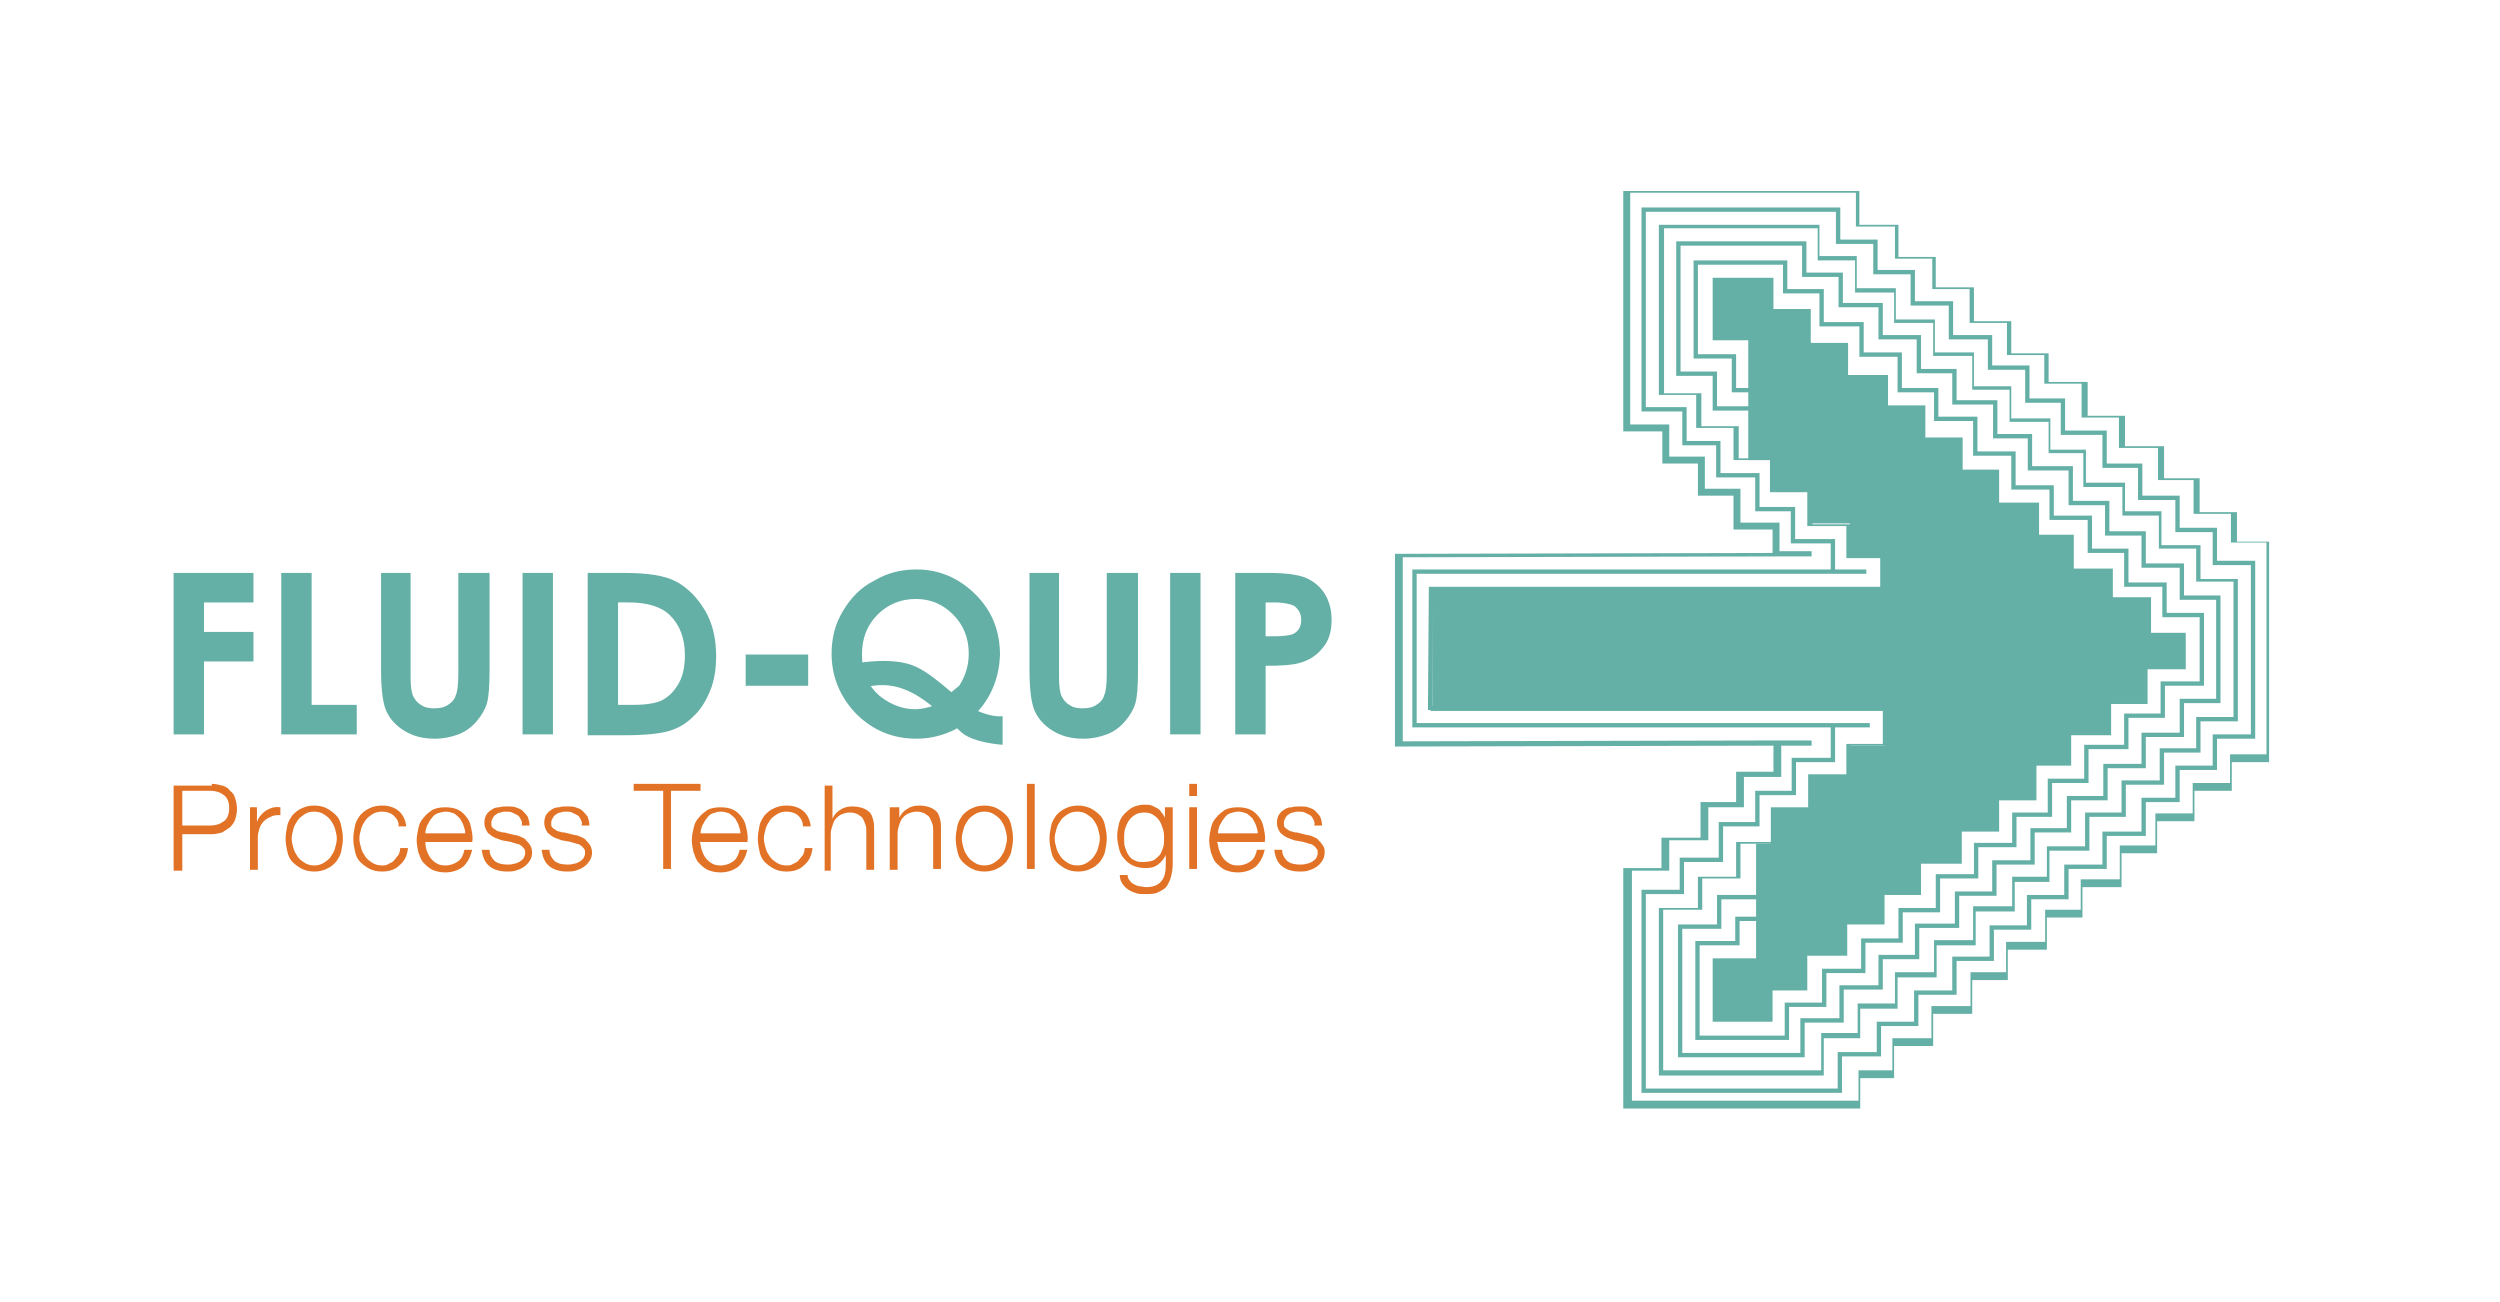 <?xml version="1.0" encoding="utf-8"?>
<!-- Generator: Adobe Illustrator 22.0.1, SVG Export Plug-In . SVG Version: 6.00 Build 0)  -->
<svg version="1.1" id="Layer_1" xmlns="http://www.w3.org/2000/svg" xmlns:xlink="http://www.w3.org/1999/xlink" x="0px" y="0px"
	 viewBox="0 0 288 150" style="enable-background:new 0 0 288 150;" xml:space="preserve">
<style type="text/css">
	.st0{fill:#E27225;}
	.st1{fill:#65B0A6;}
	.st2{fill:none;}
</style>
<g>
	<g>
		<path class="st0" d="M24.4,90.3c0.4,0,0.8,0.1,1.2,0.2c0.4,0.1,0.7,0.3,0.9,0.6c0.3,0.2,0.5,0.5,0.6,0.9c0.1,0.3,0.2,0.7,0.2,1.2
			s-0.1,0.8-0.2,1.2c-0.1,0.3-0.3,0.6-0.6,0.9c-0.3,0.2-0.6,0.4-0.9,0.6c-0.4,0.1-0.8,0.2-1.2,0.2h-3.4v4.2H20v-9.8H24.4z
			 M24.2,95.1c0.7,0,1.2-0.2,1.6-0.5c0.4-0.3,0.6-0.8,0.6-1.5c0-0.7-0.2-1.2-0.6-1.5c-0.4-0.3-0.9-0.5-1.6-0.5h-3.2v4H24.2z"/>
		<path class="st0" d="M29.6,93v1.7h0c0.2-0.6,0.6-1,1-1.3c0.5-0.3,1-0.5,1.7-0.4v0.9c-0.4,0-0.8,0-1.1,0.2
			c-0.3,0.1-0.6,0.3-0.8,0.5c-0.2,0.2-0.4,0.5-0.5,0.8c-0.1,0.3-0.2,0.7-0.2,1v3.8h-0.9V93H29.6z"/>
		<path class="st0" d="M37.6,93.1c0.4,0.2,0.8,0.5,1.1,0.8c0.3,0.3,0.5,0.7,0.6,1.2c0.1,0.5,0.2,0.9,0.2,1.5c0,0.5-0.1,1-0.2,1.5
			c-0.1,0.5-0.4,0.9-0.6,1.2c-0.3,0.3-0.6,0.6-1.1,0.8c-0.4,0.2-0.9,0.3-1.4,0.3c-0.5,0-1-0.1-1.4-0.3c-0.4-0.2-0.8-0.5-1.1-0.8
			c-0.3-0.3-0.5-0.7-0.6-1.2c-0.1-0.5-0.2-0.9-0.2-1.5c0-0.5,0.1-1,0.2-1.5c0.1-0.5,0.4-0.9,0.6-1.2c0.3-0.3,0.6-0.6,1.1-0.8
			c0.4-0.2,0.9-0.3,1.4-0.3C36.7,92.8,37.2,92.9,37.6,93.1z M35.1,93.8c-0.3,0.2-0.6,0.4-0.8,0.7c-0.2,0.3-0.4,0.6-0.5,1
			c-0.1,0.4-0.2,0.7-0.2,1.1c0,0.4,0.1,0.7,0.2,1.1c0.1,0.4,0.3,0.7,0.5,1c0.2,0.3,0.5,0.5,0.8,0.7c0.3,0.2,0.7,0.3,1.1,0.3
			c0.4,0,0.8-0.1,1.1-0.3c0.3-0.2,0.6-0.4,0.8-0.7c0.2-0.3,0.4-0.6,0.5-1c0.1-0.4,0.2-0.7,0.2-1.1c0-0.4-0.1-0.7-0.2-1.1
			c-0.1-0.4-0.3-0.7-0.5-1c-0.2-0.3-0.5-0.5-0.8-0.7c-0.3-0.2-0.7-0.3-1.1-0.3C35.7,93.5,35.4,93.6,35.1,93.8z"/>
		<path class="st0" d="M45.4,94c-0.3-0.3-0.8-0.5-1.4-0.5c-0.4,0-0.8,0.1-1.1,0.3c-0.3,0.2-0.6,0.4-0.8,0.7c-0.2,0.3-0.4,0.6-0.5,1
			c-0.1,0.4-0.2,0.7-0.2,1.1c0,0.4,0.1,0.7,0.2,1.1c0.1,0.4,0.3,0.7,0.5,1c0.2,0.3,0.5,0.5,0.8,0.7c0.3,0.2,0.7,0.3,1.1,0.3
			c0.3,0,0.5,0,0.8-0.2c0.2-0.1,0.5-0.2,0.6-0.4c0.2-0.2,0.3-0.4,0.5-0.6c0.1-0.2,0.2-0.5,0.2-0.8H47c-0.1,0.9-0.4,1.5-1,2
			c-0.5,0.5-1.2,0.7-2,0.7c-0.5,0-1-0.1-1.4-0.3c-0.4-0.2-0.8-0.5-1.1-0.8c-0.3-0.3-0.5-0.7-0.6-1.2c-0.1-0.5-0.2-0.9-0.2-1.5
			c0-0.5,0.1-1,0.2-1.5c0.1-0.5,0.4-0.9,0.6-1.2c0.3-0.3,0.6-0.6,1.1-0.8c0.4-0.2,0.9-0.3,1.4-0.3c0.8,0,1.4,0.2,1.9,0.6
			c0.5,0.4,0.8,1,0.9,1.8h-0.9C46,94.7,45.7,94.3,45.4,94z"/>
		<path class="st0" d="M49.1,97.8c0.1,0.3,0.2,0.6,0.4,0.9c0.2,0.3,0.4,0.5,0.7,0.7c0.3,0.2,0.6,0.3,1.1,0.3c0.6,0,1.1-0.2,1.5-0.5
			c0.4-0.3,0.6-0.8,0.7-1.3h0.9c-0.2,0.8-0.5,1.4-1,1.9c-0.5,0.4-1.2,0.7-2.1,0.7c-0.6,0-1-0.1-1.5-0.3c-0.4-0.2-0.7-0.5-1-0.8
			c-0.3-0.3-0.4-0.7-0.6-1.2c-0.1-0.5-0.2-0.9-0.2-1.4c0-0.5,0.1-0.9,0.2-1.4c0.1-0.5,0.3-0.9,0.6-1.2c0.3-0.4,0.6-0.6,1-0.9
			c0.4-0.2,0.9-0.3,1.5-0.3c0.6,0,1.1,0.1,1.5,0.3c0.4,0.2,0.7,0.5,1,0.9c0.3,0.4,0.4,0.8,0.5,1.3c0.1,0.5,0.2,1,0.1,1.5H49
			C49,97.1,49,97.4,49.1,97.8z M53.4,95.1c-0.1-0.3-0.3-0.6-0.4-0.8c-0.2-0.2-0.4-0.4-0.7-0.6c-0.3-0.1-0.6-0.2-0.9-0.2
			c-0.4,0-0.7,0.1-1,0.2c-0.3,0.1-0.5,0.3-0.7,0.6c-0.2,0.2-0.3,0.5-0.5,0.8c-0.1,0.3-0.2,0.6-0.2,0.9h4.6
			C53.6,95.7,53.5,95.4,53.4,95.1z"/>
		<path class="st0" d="M60,94.4c-0.1-0.2-0.2-0.4-0.4-0.5c-0.2-0.1-0.4-0.2-0.6-0.3c-0.2-0.1-0.5-0.1-0.7-0.1c-0.2,0-0.4,0-0.6,0.1
			c-0.2,0-0.4,0.1-0.5,0.2c-0.2,0.1-0.3,0.2-0.4,0.4c-0.1,0.2-0.2,0.3-0.2,0.6c0,0.2,0,0.4,0.1,0.5c0.1,0.1,0.2,0.2,0.4,0.3
			c0.1,0.1,0.3,0.2,0.5,0.2c0.2,0.1,0.3,0.1,0.5,0.1l1.2,0.3c0.2,0,0.5,0.1,0.7,0.2c0.2,0.1,0.5,0.2,0.6,0.4
			c0.2,0.2,0.3,0.3,0.5,0.6c0.1,0.2,0.2,0.5,0.2,0.8c0,0.4-0.1,0.7-0.3,1c-0.2,0.3-0.4,0.5-0.7,0.7c-0.3,0.2-0.6,0.3-0.9,0.4
			c-0.3,0.1-0.7,0.1-1,0.1c-0.8,0-1.5-0.2-2-0.6c-0.5-0.4-0.8-1-0.9-1.9h0.9c0,0.6,0.3,1,0.6,1.3c0.4,0.3,0.9,0.4,1.5,0.4
			c0.2,0,0.4,0,0.7-0.1c0.2,0,0.4-0.1,0.6-0.2c0.2-0.1,0.4-0.3,0.5-0.4c0.1-0.2,0.2-0.4,0.2-0.6c0-0.2,0-0.4-0.1-0.5
			c-0.1-0.1-0.2-0.3-0.4-0.4c-0.1-0.1-0.3-0.2-0.5-0.2c-0.2-0.1-0.4-0.1-0.6-0.2l-1.1-0.2c-0.3-0.1-0.5-0.2-0.8-0.3
			c-0.2-0.1-0.4-0.2-0.6-0.4c-0.2-0.1-0.3-0.3-0.4-0.5c-0.1-0.2-0.2-0.5-0.2-0.8c0-0.4,0.1-0.7,0.2-0.9c0.2-0.3,0.4-0.5,0.6-0.6
			c0.3-0.2,0.5-0.3,0.9-0.3c0.3-0.1,0.6-0.1,0.9-0.1c0.4,0,0.7,0,1,0.1c0.3,0.1,0.6,0.2,0.8,0.4c0.2,0.2,0.4,0.4,0.6,0.7
			c0.1,0.3,0.2,0.6,0.2,1h-0.9C60.2,94.8,60.1,94.6,60,94.4z"/>
		<path class="st0" d="M66.9,94.4c-0.1-0.2-0.2-0.4-0.4-0.5c-0.2-0.1-0.4-0.2-0.6-0.3c-0.2-0.1-0.5-0.1-0.7-0.1
			c-0.2,0-0.4,0-0.6,0.1c-0.2,0-0.4,0.1-0.5,0.2c-0.2,0.1-0.3,0.2-0.4,0.4c-0.1,0.2-0.2,0.3-0.2,0.6c0,0.2,0,0.4,0.1,0.5
			c0.1,0.1,0.2,0.2,0.4,0.3c0.1,0.1,0.3,0.2,0.5,0.2c0.2,0.1,0.3,0.1,0.5,0.1l1.2,0.3c0.2,0,0.5,0.1,0.7,0.2
			c0.2,0.1,0.5,0.2,0.6,0.4c0.2,0.2,0.3,0.3,0.5,0.6c0.1,0.2,0.2,0.5,0.2,0.8c0,0.4-0.1,0.7-0.3,1c-0.2,0.3-0.4,0.5-0.7,0.7
			c-0.3,0.2-0.6,0.3-0.9,0.4c-0.3,0.1-0.7,0.1-1,0.1c-0.8,0-1.5-0.2-2-0.6c-0.5-0.4-0.8-1-0.9-1.9h0.9c0,0.6,0.3,1,0.6,1.3
			c0.4,0.3,0.9,0.4,1.5,0.4c0.2,0,0.4,0,0.7-0.1c0.2,0,0.4-0.1,0.6-0.2c0.2-0.1,0.4-0.3,0.5-0.4c0.1-0.2,0.2-0.4,0.2-0.6
			c0-0.2,0-0.4-0.1-0.5s-0.2-0.3-0.4-0.4c-0.1-0.1-0.3-0.2-0.5-0.2c-0.2-0.1-0.4-0.1-0.6-0.2l-1.1-0.2c-0.3-0.1-0.5-0.2-0.8-0.3
			c-0.2-0.1-0.4-0.2-0.6-0.4c-0.2-0.1-0.3-0.3-0.4-0.5c-0.1-0.2-0.2-0.5-0.2-0.8c0-0.4,0.1-0.7,0.2-0.9c0.2-0.3,0.4-0.5,0.6-0.6
			c0.3-0.2,0.5-0.3,0.9-0.3c0.3-0.1,0.6-0.1,0.9-0.1c0.4,0,0.7,0,1,0.1c0.3,0.1,0.6,0.2,0.8,0.4c0.2,0.2,0.4,0.4,0.6,0.7
			c0.1,0.3,0.2,0.6,0.2,1h-0.9C67.1,94.8,67,94.6,66.9,94.4z"/>
		<path class="st0" d="M80.7,90.3v0.8h-3.4v9h-0.9v-9h-3.4v-0.8H80.7z"/>
		<path class="st0" d="M80.8,97.8c0.1,0.3,0.2,0.6,0.4,0.9c0.2,0.3,0.4,0.5,0.7,0.7c0.3,0.2,0.6,0.3,1.1,0.3c0.6,0,1.1-0.2,1.5-0.5
			c0.4-0.3,0.6-0.8,0.7-1.3h0.9c-0.2,0.8-0.5,1.4-1,1.9c-0.5,0.4-1.2,0.7-2.1,0.7c-0.6,0-1-0.1-1.5-0.3c-0.4-0.2-0.7-0.5-1-0.8
			c-0.3-0.3-0.4-0.7-0.6-1.2c-0.1-0.5-0.2-0.9-0.2-1.4c0-0.5,0.1-0.9,0.2-1.4c0.1-0.5,0.3-0.9,0.6-1.2c0.3-0.4,0.6-0.6,1-0.9
			c0.4-0.2,0.9-0.3,1.5-0.3c0.6,0,1.1,0.1,1.5,0.3c0.4,0.2,0.7,0.5,1,0.9c0.3,0.4,0.4,0.8,0.5,1.3c0.1,0.5,0.2,1,0.1,1.5h-5.5
			C80.7,97.1,80.7,97.4,80.8,97.8z M85.1,95.1c-0.1-0.3-0.3-0.6-0.4-0.8c-0.2-0.2-0.4-0.4-0.7-0.6c-0.3-0.1-0.6-0.2-0.9-0.2
			c-0.4,0-0.7,0.1-1,0.2c-0.3,0.1-0.5,0.3-0.7,0.6c-0.2,0.2-0.3,0.5-0.5,0.8c-0.1,0.3-0.2,0.6-0.2,0.9h4.6
			C85.3,95.7,85.2,95.4,85.1,95.1z"/>
		<path class="st0" d="M92,94c-0.3-0.3-0.8-0.5-1.4-0.5c-0.4,0-0.8,0.1-1.1,0.3c-0.3,0.2-0.6,0.4-0.8,0.7c-0.2,0.3-0.4,0.6-0.5,1
			c-0.1,0.4-0.2,0.7-0.2,1.1c0,0.4,0.1,0.7,0.2,1.1c0.1,0.4,0.3,0.7,0.5,1c0.2,0.3,0.5,0.5,0.8,0.7c0.3,0.2,0.7,0.3,1.1,0.3
			c0.3,0,0.5,0,0.8-0.2c0.2-0.1,0.5-0.2,0.6-0.4c0.2-0.2,0.3-0.4,0.5-0.6c0.1-0.2,0.2-0.5,0.2-0.8h0.9c-0.1,0.9-0.4,1.5-1,2
			c-0.5,0.5-1.2,0.7-2,0.7c-0.5,0-1-0.1-1.4-0.3c-0.4-0.2-0.8-0.5-1.1-0.8c-0.3-0.3-0.5-0.7-0.6-1.2c-0.1-0.5-0.2-0.9-0.2-1.5
			c0-0.5,0.1-1,0.2-1.5c0.1-0.5,0.4-0.9,0.6-1.2c0.3-0.3,0.6-0.6,1.1-0.8c0.4-0.2,0.9-0.3,1.4-0.3c0.8,0,1.4,0.2,1.9,0.6
			c0.5,0.4,0.8,1,0.9,1.8h-0.9C92.5,94.7,92.3,94.3,92,94z"/>
		<path class="st0" d="M95.9,90.3v4h0c0.2-0.4,0.5-0.8,0.9-1c0.4-0.3,0.9-0.4,1.4-0.4c0.5,0,0.9,0.1,1.2,0.2
			c0.3,0.1,0.6,0.3,0.8,0.5c0.2,0.2,0.3,0.5,0.4,0.9c0.1,0.3,0.1,0.7,0.1,1.1v4.6h-0.9v-4.4c0-0.3,0-0.6-0.1-0.8
			c-0.1-0.3-0.2-0.5-0.3-0.7c-0.1-0.2-0.3-0.3-0.6-0.5c-0.2-0.1-0.5-0.2-0.9-0.2c-0.3,0-0.7,0.1-0.9,0.2c-0.3,0.1-0.5,0.3-0.7,0.5
			c-0.2,0.2-0.3,0.5-0.4,0.8c-0.1,0.3-0.2,0.6-0.2,1v4.2H95v-9.8H95.9z"/>
		<path class="st0" d="M103.6,93v1.2h0c0.2-0.4,0.5-0.8,0.9-1c0.4-0.3,0.9-0.4,1.4-0.4c0.5,0,0.9,0.1,1.2,0.2
			c0.3,0.1,0.6,0.3,0.8,0.5c0.2,0.2,0.3,0.5,0.4,0.9c0.1,0.3,0.1,0.7,0.1,1.1v4.6h-0.9v-4.4c0-0.3,0-0.6-0.1-0.8
			c-0.1-0.3-0.2-0.5-0.3-0.7c-0.1-0.2-0.3-0.3-0.6-0.5c-0.2-0.1-0.5-0.2-0.9-0.2c-0.3,0-0.7,0.1-0.9,0.2c-0.3,0.1-0.5,0.3-0.7,0.5
			c-0.2,0.2-0.3,0.5-0.4,0.8c-0.1,0.3-0.2,0.6-0.2,1v4.2h-0.9V93H103.6z"/>
		<path class="st0" d="M114.8,93.1c0.4,0.2,0.8,0.5,1.1,0.8c0.3,0.3,0.5,0.7,0.6,1.2c0.1,0.5,0.2,0.9,0.2,1.5c0,0.5-0.1,1-0.2,1.5
			c-0.1,0.5-0.4,0.9-0.6,1.2c-0.3,0.3-0.6,0.6-1.1,0.8c-0.4,0.2-0.9,0.3-1.4,0.3c-0.5,0-1-0.1-1.4-0.3c-0.4-0.2-0.8-0.5-1.1-0.8
			c-0.3-0.3-0.5-0.7-0.6-1.2c-0.1-0.5-0.2-0.9-0.2-1.5c0-0.5,0.1-1,0.2-1.5c0.1-0.5,0.4-0.9,0.6-1.2c0.3-0.3,0.6-0.6,1.1-0.8
			c0.4-0.2,0.9-0.3,1.4-0.3C113.9,92.8,114.4,92.9,114.8,93.1z M112.3,93.8c-0.3,0.2-0.6,0.4-0.8,0.7c-0.2,0.3-0.4,0.6-0.5,1
			c-0.1,0.4-0.2,0.7-0.2,1.1c0,0.4,0.1,0.7,0.2,1.1c0.1,0.4,0.3,0.7,0.5,1c0.2,0.3,0.5,0.5,0.8,0.7c0.3,0.2,0.7,0.3,1.1,0.3
			c0.4,0,0.8-0.1,1.1-0.3c0.3-0.2,0.6-0.4,0.8-0.7c0.2-0.3,0.4-0.6,0.5-1c0.1-0.4,0.2-0.7,0.2-1.1c0-0.4-0.1-0.7-0.2-1.1
			c-0.1-0.4-0.3-0.7-0.5-1c-0.2-0.3-0.5-0.5-0.8-0.7c-0.3-0.2-0.7-0.3-1.1-0.3C113,93.5,112.6,93.6,112.3,93.8z"/>
		<path class="st0" d="M119.2,90.3v9.8h-0.9v-9.8H119.2z"/>
		<path class="st0" d="M125.6,93.1c0.4,0.2,0.8,0.5,1.1,0.8c0.3,0.3,0.5,0.7,0.6,1.2c0.1,0.5,0.2,0.9,0.2,1.5c0,0.5-0.1,1-0.2,1.5
			c-0.1,0.5-0.4,0.9-0.6,1.2c-0.3,0.3-0.6,0.6-1.1,0.8c-0.4,0.2-0.9,0.3-1.4,0.3c-0.5,0-1-0.1-1.4-0.3c-0.4-0.2-0.8-0.5-1.1-0.8
			c-0.3-0.3-0.5-0.7-0.6-1.2c-0.1-0.5-0.2-0.9-0.2-1.5c0-0.5,0.1-1,0.2-1.5c0.1-0.5,0.4-0.9,0.6-1.2c0.3-0.3,0.6-0.6,1.1-0.8
			c0.4-0.2,0.9-0.3,1.4-0.3C124.7,92.8,125.1,92.9,125.6,93.1z M123,93.8c-0.3,0.2-0.6,0.4-0.8,0.7c-0.2,0.3-0.4,0.6-0.5,1
			c-0.1,0.4-0.2,0.7-0.2,1.1c0,0.4,0.1,0.7,0.2,1.1c0.1,0.4,0.3,0.7,0.5,1c0.2,0.3,0.5,0.5,0.8,0.7c0.3,0.2,0.7,0.3,1.1,0.3
			c0.4,0,0.8-0.1,1.1-0.3c0.3-0.2,0.6-0.4,0.8-0.7c0.2-0.3,0.4-0.6,0.5-1c0.1-0.4,0.2-0.7,0.2-1.1c0-0.4-0.1-0.7-0.2-1.1
			c-0.1-0.4-0.3-0.7-0.5-1c-0.2-0.3-0.5-0.5-0.8-0.7c-0.3-0.2-0.7-0.3-1.1-0.3C123.7,93.5,123.3,93.6,123,93.8z"/>
		<path class="st0" d="M134.9,101c-0.1,0.4-0.3,0.8-0.5,1.1c-0.2,0.3-0.6,0.5-1,0.7c-0.4,0.2-0.9,0.2-1.5,0.2c-0.4,0-0.7,0-1-0.1
			c-0.3-0.1-0.6-0.2-0.9-0.4c-0.3-0.2-0.5-0.4-0.7-0.7c-0.2-0.3-0.3-0.6-0.3-1h0.9c0,0.3,0.1,0.5,0.3,0.7c0.1,0.2,0.3,0.3,0.5,0.4
			c0.2,0.1,0.4,0.2,0.6,0.2c0.2,0,0.5,0.1,0.7,0.1c0.8,0,1.4-0.2,1.8-0.7c0.4-0.5,0.5-1.1,0.5-2v-1h0c-0.2,0.4-0.5,0.8-0.9,1.1
			c-0.4,0.3-0.8,0.4-1.4,0.4c-0.6,0-1.1-0.1-1.5-0.3c-0.4-0.2-0.7-0.4-1-0.8c-0.3-0.3-0.5-0.7-0.6-1.2c-0.1-0.4-0.2-0.9-0.2-1.4
			c0-0.5,0.1-0.9,0.2-1.4c0.1-0.4,0.3-0.8,0.6-1.1c0.3-0.3,0.6-0.6,1-0.8c0.4-0.2,0.9-0.3,1.4-0.3c0.3,0,0.5,0,0.8,0.1
			c0.2,0.1,0.4,0.2,0.6,0.3c0.2,0.1,0.4,0.3,0.5,0.5c0.2,0.2,0.3,0.4,0.4,0.6h0V93h0.9v6.5C135.1,100.1,135,100.6,134.9,101z
			 M132.9,99.1c0.3-0.2,0.5-0.4,0.7-0.6c0.2-0.3,0.3-0.6,0.4-0.9c0.1-0.3,0.1-0.7,0.1-1c0-0.3,0-0.7-0.1-1c-0.1-0.3-0.2-0.7-0.4-1
			c-0.2-0.3-0.4-0.5-0.7-0.7c-0.3-0.2-0.6-0.3-1.1-0.3c-0.4,0-0.8,0.1-1.1,0.3c-0.3,0.2-0.5,0.4-0.7,0.7c-0.2,0.3-0.3,0.6-0.4,0.9
			c-0.1,0.4-0.1,0.7-0.1,1.1c0,0.4,0,0.7,0.1,1c0.1,0.3,0.2,0.6,0.4,0.9c0.2,0.3,0.4,0.5,0.7,0.6c0.3,0.2,0.6,0.2,1,0.2
			C132.3,99.3,132.6,99.2,132.9,99.1z"/>
		<path class="st0" d="M137.9,90.3v1.4H137v-1.4H137.9z M137.9,93v7.1H137V93H137.9z"/>
		<path class="st0" d="M140.4,97.8c0.1,0.3,0.2,0.6,0.4,0.9c0.2,0.3,0.4,0.5,0.7,0.7c0.3,0.2,0.6,0.3,1.1,0.3c0.6,0,1.1-0.2,1.5-0.5
			c0.4-0.3,0.6-0.8,0.7-1.3h0.9c-0.2,0.8-0.5,1.4-1,1.9c-0.5,0.4-1.2,0.7-2.1,0.7c-0.6,0-1-0.1-1.5-0.3c-0.4-0.2-0.7-0.5-1-0.8
			c-0.3-0.3-0.4-0.7-0.6-1.2c-0.1-0.5-0.2-0.9-0.2-1.4c0-0.5,0.1-0.9,0.2-1.4c0.1-0.5,0.3-0.9,0.6-1.2c0.3-0.4,0.6-0.6,1-0.9
			c0.4-0.2,0.9-0.3,1.5-0.3c0.6,0,1.1,0.1,1.5,0.3c0.4,0.2,0.7,0.5,1,0.9c0.3,0.4,0.4,0.8,0.5,1.3c0.1,0.5,0.2,1,0.1,1.5h-5.5
			C140.3,97.1,140.3,97.4,140.4,97.8z M144.7,95.1c-0.1-0.3-0.3-0.6-0.4-0.8c-0.2-0.2-0.4-0.4-0.7-0.6c-0.3-0.1-0.6-0.2-0.9-0.2
			c-0.4,0-0.7,0.1-1,0.2c-0.3,0.1-0.5,0.3-0.7,0.6c-0.2,0.2-0.3,0.5-0.5,0.8c-0.1,0.3-0.2,0.6-0.2,0.9h4.6
			C144.9,95.7,144.8,95.4,144.7,95.1z"/>
		<path class="st0" d="M151.3,94.4c-0.1-0.2-0.2-0.4-0.4-0.5c-0.2-0.1-0.4-0.2-0.6-0.3c-0.2-0.1-0.5-0.1-0.7-0.1
			c-0.2,0-0.4,0-0.6,0.1c-0.2,0-0.4,0.1-0.5,0.2c-0.2,0.1-0.3,0.2-0.4,0.4c-0.1,0.2-0.2,0.3-0.2,0.6c0,0.2,0,0.4,0.1,0.5
			c0.1,0.1,0.2,0.2,0.4,0.3c0.1,0.1,0.3,0.2,0.5,0.2c0.2,0.1,0.3,0.1,0.5,0.1l1.2,0.3c0.2,0,0.5,0.1,0.7,0.2
			c0.2,0.1,0.5,0.2,0.6,0.4c0.2,0.2,0.3,0.3,0.5,0.6s0.2,0.5,0.2,0.8c0,0.4-0.1,0.7-0.3,1c-0.2,0.3-0.4,0.5-0.7,0.7
			c-0.3,0.2-0.6,0.3-0.9,0.4c-0.3,0.1-0.7,0.1-1,0.1c-0.8,0-1.5-0.2-2-0.6c-0.5-0.4-0.8-1-0.9-1.9h0.9c0,0.6,0.3,1,0.6,1.3
			c0.4,0.3,0.9,0.4,1.5,0.4c0.2,0,0.4,0,0.7-0.1c0.2,0,0.4-0.1,0.6-0.2c0.2-0.1,0.4-0.3,0.5-0.4c0.1-0.2,0.2-0.4,0.2-0.6
			c0-0.2,0-0.4-0.1-0.5c-0.1-0.1-0.2-0.3-0.4-0.4c-0.1-0.1-0.3-0.2-0.5-0.2c-0.2-0.1-0.4-0.1-0.6-0.2l-1.1-0.2
			c-0.3-0.1-0.5-0.2-0.8-0.3c-0.2-0.1-0.4-0.2-0.6-0.4c-0.2-0.1-0.3-0.3-0.4-0.5c-0.1-0.2-0.2-0.5-0.2-0.8c0-0.4,0.1-0.7,0.2-0.9
			c0.2-0.3,0.4-0.5,0.6-0.6c0.3-0.2,0.5-0.3,0.9-0.3c0.3-0.1,0.6-0.1,0.9-0.1c0.4,0,0.7,0,1,0.1c0.3,0.1,0.6,0.2,0.8,0.4
			c0.2,0.2,0.4,0.4,0.6,0.7c0.1,0.3,0.2,0.6,0.2,1h-0.9C151.5,94.8,151.4,94.6,151.3,94.4z"/>
	</g>
	<g>
		<g>
			<g>
				<path class="st1" d="M20,66h9.2v3.4h-5.7v3.4h5.7v3.4h-5.7v8.4H20V66z"/>
			</g>
			<g>
				<path class="st1" d="M32.4,66h3.5v15.2h5.2v3.4h-8.7V66z"/>
			</g>
			<g>
				<path class="st1" d="M43.7,66h3.6v12c0,1,0.1,1.8,0.3,2.2c0.2,0.4,0.5,0.8,0.9,1c0.4,0.3,0.9,0.4,1.5,0.4c0.6,0,1.2-0.1,1.6-0.4
					c0.5-0.3,0.8-0.7,0.9-1.1c0.2-0.4,0.3-1.3,0.3-2.5V66h3.6v11.1c0,1.9-0.1,3.2-0.3,3.9c-0.2,0.7-0.6,1.4-1.2,2.1
					c-0.6,0.7-1.3,1.2-2.1,1.5c-0.8,0.3-1.7,0.5-2.7,0.5c-1.4,0-2.5-0.3-3.5-0.9c-1-0.6-1.7-1.4-2.1-2.3c-0.4-0.9-0.6-2.5-0.6-4.7
					V66z"/>
			</g>
			<g>
				<path class="st1" d="M60.2,66h3.5v18.6h-3.5V66z"/>
			</g>
			<g>
				<path class="st1" d="M67.7,66h4.2c2.7,0,4.7,0.3,6,1c1.3,0.7,2.4,1.8,3.3,3.3c0.9,1.5,1.3,3.3,1.3,5.3c0,1.4-0.2,2.8-0.7,4
					c-0.5,1.2-1.1,2.2-2,3c-0.8,0.8-1.7,1.3-2.7,1.6c-1,0.3-2.7,0.5-5.1,0.5h-4.3V66z M71.2,69.4v11.8h1.7c1.6,0,2.8-0.2,3.5-0.6
					c0.7-0.4,1.3-1,1.8-1.9c0.5-0.9,0.7-2,0.7-3.2c0-2-0.6-3.5-1.7-4.6c-1-1-2.6-1.5-4.8-1.5H71.2z"/>
			</g>
			<g>
				<path class="st1" d="M85.9,75.4h7.2V79h-7.2V75.4z"/>
			</g>
			<g>
				<path class="st1" d="M112.7,81.9l-2.6,2.1c-1.4,0.7-2.9,1.1-4.5,1.1c-2.8,0-5.1-1-7-2.9c-1.8-1.9-2.8-4.2-2.8-6.9
					c0-1.8,0.4-3.4,1.3-4.9c0.9-1.5,2-2.7,3.6-3.5c1.5-0.9,3.1-1.3,4.9-1.3c2.6,0,4.9,1,6.8,2.9c1.9,1.9,2.8,4.2,2.8,7
					C115.1,77.9,114.3,80.1,112.7,81.9z M110.5,79c0.7-1.1,1.1-2.3,1.1-3.7c0-1.8-0.6-3.3-1.8-4.5c-1.2-1.2-2.6-1.8-4.3-1.8
					c-1.7,0-3.2,0.6-4.4,1.8c-1.2,1.2-1.8,2.7-1.8,4.6c0,2.1,0.7,3.7,2.2,4.9c1.2,0.9,2.5,1.4,3.9,1.4c0.8,0,1.6-0.2,2.4-0.5
					L110.5,79z"/>
			</g>
			<g>
				<path class="st1" d="M118.4,66h3.6v12c0,1,0.1,1.8,0.3,2.2c0.2,0.4,0.5,0.8,0.9,1c0.4,0.3,0.9,0.4,1.5,0.4
					c0.6,0,1.2-0.1,1.6-0.4c0.5-0.3,0.8-0.7,0.9-1.1c0.2-0.4,0.3-1.3,0.3-2.5V66h3.6v11.1c0,1.9-0.1,3.2-0.3,3.9
					c-0.2,0.7-0.6,1.4-1.2,2.1c-0.6,0.7-1.3,1.2-2.1,1.5c-0.8,0.3-1.7,0.5-2.7,0.5c-1.4,0-2.5-0.3-3.5-0.9c-1-0.6-1.7-1.4-2.1-2.3
					c-0.4-0.9-0.6-2.5-0.6-4.7V66z"/>
			</g>
			<g>
				<path class="st1" d="M134.8,66h3.5v18.6h-3.5V66z"/>
			</g>
			<g>
				<path class="st1" d="M142.3,66h3.8c2,0,3.5,0.2,4.4,0.6c0.9,0.4,1.6,1,2.1,1.8c0.5,0.8,0.8,1.8,0.8,3c0,1.3-0.3,2.4-1,3.2
					c-0.7,0.9-1.6,1.5-2.8,1.8c-0.7,0.2-1.9,0.3-3.8,0.3v7.9h-3.5V66z M145.8,73.3h1.1c0.9,0,1.5-0.1,1.9-0.2
					c0.3-0.1,0.6-0.3,0.8-0.6c0.2-0.3,0.3-0.6,0.3-1.1c0-0.7-0.3-1.2-0.8-1.6c-0.4-0.2-1.2-0.4-2.3-0.4h-1V73.3z"/>
			</g>
		</g>
		<g>
			<path class="st1" d="M98.8,76.4c0,0,4.1-0.8,6.7,0.4c2.6,1.2,5.2,4.3,7.1,5.1c1.9,0.8,2.9,0.6,2.9,0.6v3.3c0,0-3.3-0.2-4.7-1.4
				c-3.2-2.8-6.1-6.3-10.8-5.3L98.8,76.4z"/>
		</g>
	</g>
	<g>
		<polygon class="st1" points="203.1,103.1 198,103.1 197.8,103.1 197.8,103.4 197.8,106.8 198,106.5 193.5,106.5 193.3,106.5 
			193.3,106.8 193.3,121.5 193.3,121.8 193.5,121.8 207.7,121.8 207.9,121.8 207.9,121.5 207.9,117.5 207.7,117.8 212.2,117.8 
			212.4,117.8 212.4,117.5 212.4,113.8 212.2,114 216.7,114 216.9,114 216.9,113.8 216.9,110.3 216.7,110.5 220.9,110.5 
			221.1,110.5 221.1,110.3 221.1,106.7 220.9,106.9 225.5,106.9 225.7,106.9 225.7,106.7 225.7,103 225.5,103.2 229.7,103.2 
			230,103.2 230,103 230,99.3 229.7,99.6 234.2,99.6 234.4,99.6 234.4,99.3 234.4,95.6 234.2,95.9 238.3,95.9 238.6,95.9 
			238.6,95.6 238.6,92 238.3,92.2 242.6,92.2 242.8,92.2 242.8,92 242.8,88.3 242.6,88.5 247,88.5 247.2,88.5 247.2,88.3 
			247.2,84.6 247,84.9 251.3,84.9 251.6,84.9 251.6,84.6 251.6,80.8 251.3,81 255.6,81 255.8,81 255.8,80.8 255.8,68.8 255.8,68.6 
			255.6,68.6 251.4,68.6 251.6,68.8 251.6,65.1 251.6,64.9 251.4,64.9 247,64.9 247.2,65.1 247.2,61.5 247.2,61.2 247,61.2 
			242.8,61.2 243,61.5 243,58 243,57.7 242.8,57.7 238.5,57.7 238.8,58 238.8,53.9 238.8,53.7 238.5,53.7 233.8,53.7 234.1,53.9 
			234.1,50.2 234.1,50 233.8,50 229.9,50 230.1,50.2 230.1,46.4 230.1,46.1 229.9,46.1 225.2,46.1 225.4,46.4 225.4,42.7 
			225.4,42.5 225.2,42.5 221.1,42.5 221.3,42.7 221.3,38.9 221.3,38.6 221.1,38.6 216.7,38.6 216.9,38.9 216.9,35.2 216.9,34.9 
			216.7,34.9 212.1,34.9 212.3,35.2 212.3,31.7 212.3,31.4 212.1,31.4 207.8,31.4 208.1,31.7 208.1,28 208.1,27.8 207.8,27.8 
			193.3,27.8 193.1,27.8 193.1,28 193.1,43.1 193.1,43.3 193.3,43.3 197.6,43.3 197.3,43.1 197.3,47.1 197.3,47.3 197.6,47.3 
			202.1,47.3 202.1,46.8 197.6,46.8 197.8,47.1 197.8,43.1 197.8,42.8 197.6,42.8 193.3,42.8 193.6,43.1 193.6,28 193.3,28.3 
			207.8,28.3 207.6,28 207.6,31.7 207.6,31.9 207.8,31.9 212.1,31.9 211.8,31.7 211.8,35.2 211.8,35.4 212.1,35.4 216.7,35.4 
			216.4,35.2 216.4,38.9 216.4,39.1 216.7,39.1 221.1,39.1 220.8,38.9 220.8,42.7 220.8,43 221.1,43 225.2,43 224.9,42.7 
			224.9,46.4 224.9,46.6 225.2,46.6 229.9,46.6 229.6,46.4 229.6,50.2 229.6,50.5 229.9,50.5 233.8,50.5 233.6,50.2 233.6,53.9 
			233.6,54.2 233.8,54.2 238.5,54.2 238.3,53.9 238.3,58 238.3,58.2 238.5,58.2 242.8,58.2 242.5,58 242.5,61.5 242.5,61.7 
			242.8,61.7 247,61.7 246.7,61.5 246.7,65.1 246.7,65.4 247,65.4 251.4,65.4 251.1,65.1 251.1,68.8 251.1,69.1 251.4,69.1 
			255.6,69.1 255.3,68.8 255.3,80.8 255.6,80.5 251.3,80.5 251.1,80.5 251.1,80.8 251.1,84.6 251.3,84.4 247,84.4 246.7,84.4 
			246.7,84.6 246.7,88.3 247,88 242.6,88 242.3,88 242.3,88.3 242.3,92 242.6,91.7 238.3,91.7 238.1,91.7 238.1,92 238.1,95.6 
			238.3,95.4 234.2,95.4 233.9,95.4 233.9,95.6 233.9,99.3 234.2,99.1 229.7,99.1 229.5,99.1 229.5,99.3 229.5,103 229.7,102.7 
			225.5,102.7 225.2,102.7 225.2,103 225.2,106.7 225.5,106.4 220.9,106.4 220.6,106.4 220.6,106.7 220.6,110.3 220.9,110 
			216.7,110 216.4,110 216.4,110.3 216.4,113.8 216.7,113.5 212.2,113.5 211.9,113.5 211.9,113.8 211.9,117.5 212.2,117.3 
			207.7,117.3 207.4,117.3 207.4,117.5 207.4,121.5 207.7,121.3 193.5,121.3 193.8,121.5 193.8,106.8 193.5,107 198,107 198.3,107 
			198.3,106.8 198.3,103.4 198,103.6 203.1,103.6 		"/>
	</g>
	<g>
		<polygon class="st1" points="204.2,44.7 199.8,44.7 200,44.9 200,41.1 200,40.8 199.8,40.8 195.3,40.8 195.6,41.1 195.6,30.2 
			195.3,30.5 205.6,30.5 205.4,30.2 205.4,33.5 205.4,33.8 205.6,33.8 209.9,33.8 209.6,33.5 209.6,37.4 209.6,37.6 209.9,37.6 
			214.5,37.6 214.2,37.4 214.2,40.9 214.2,41.1 214.5,41.1 218.9,41.1 218.6,40.9 218.6,44.9 218.6,45.2 218.9,45.2 223.1,45.2 
			222.8,44.9 222.8,48.2 222.8,48.5 223.1,48.5 227.5,48.5 227.3,48.2 227.3,52.3 227.3,52.5 227.5,52.5 231.9,52.5 231.7,52.3 
			231.7,56.1 231.7,56.4 231.9,56.4 236.3,56.4 236.1,56.1 236.1,59.6 236.1,59.9 236.3,59.9 240.7,59.9 240.5,59.6 240.5,63.5 
			240.5,63.7 240.7,63.7 245,63.7 244.7,63.5 244.7,67.3 244.7,67.6 245,67.6 249.4,67.6 249.1,67.3 249.1,70.8 249.1,71.1 
			249.4,71.1 253.7,71.1 253.4,70.8 253.4,78.7 253.7,78.5 249.2,78.5 248.9,78.5 248.9,78.7 248.9,82.5 249.2,82.2 245,82.2 
			244.7,82.2 244.7,82.5 244.7,86.1 245,85.8 240.4,85.8 240.1,85.8 240.1,86.1 240.1,89.9 240.4,89.7 236.1,89.7 235.9,89.7 
			235.9,89.9 235.9,93.9 236.1,93.6 232.1,93.6 231.8,93.6 231.8,93.9 231.8,97.4 232.1,97.1 227.7,97.1 227.4,97.1 227.4,97.4 
			227.4,100.9 227.7,100.7 223.3,100.7 223,100.7 223,100.9 223,104.8 223.3,104.6 218.9,104.6 218.7,104.6 218.7,104.8 
			218.7,108.4 218.9,108.1 214.6,108.1 214.4,108.1 214.4,108.4 214.4,111.9 214.6,111.6 210.2,111.6 209.9,111.6 209.9,111.9 
			209.9,115.7 210.2,115.5 205.8,115.5 205.6,115.5 205.6,115.7 205.6,119.5 205.8,119.3 195.5,119.3 195.8,119.5 195.8,108.7 
			195.5,108.9 200.1,108.9 200.4,108.9 200.4,108.7 200.4,105.8 200.1,106.1 203.4,106.1 203.4,105.6 200.1,105.6 199.9,105.6 
			199.9,105.8 199.9,108.7 200.1,108.4 195.5,108.4 195.3,108.4 195.3,108.7 195.3,119.5 195.3,119.8 195.5,119.8 205.8,119.8 
			206.1,119.8 206.1,119.5 206.1,115.7 205.8,116 210.2,116 210.4,116 210.4,115.7 210.4,111.9 210.2,112.1 214.6,112.1 
			214.9,112.1 214.9,111.9 214.9,108.4 214.6,108.6 218.9,108.6 219.2,108.6 219.2,108.4 219.2,104.8 218.9,105.1 223.3,105.1 
			223.5,105.1 223.5,104.8 223.5,100.9 223.3,101.2 227.7,101.2 227.9,101.2 227.9,100.9 227.9,97.4 227.7,97.6 232.1,97.6 
			232.3,97.6 232.3,97.4 232.3,93.9 232.1,94.1 236.1,94.1 236.4,94.1 236.4,93.9 236.4,89.9 236.1,90.2 240.4,90.2 240.6,90.2 
			240.6,89.9 240.6,86.1 240.4,86.3 245,86.3 245.2,86.3 245.2,86.1 245.2,82.5 245,82.7 249.2,82.7 249.4,82.7 249.4,82.5 
			249.4,78.7 249.2,79 253.7,79 253.9,79 253.9,78.7 253.9,70.8 253.9,70.6 253.7,70.6 249.4,70.6 249.6,70.8 249.6,67.3 
			249.6,67.1 249.4,67.1 245,67.1 245.2,67.3 245.2,63.5 245.2,63.2 245,63.2 240.7,63.2 241,63.5 241,59.6 241,59.4 240.7,59.4 
			236.3,59.4 236.6,59.6 236.6,56.1 236.6,55.9 236.3,55.9 231.9,55.9 232.2,56.1 232.2,52.3 232.2,52 231.9,52 227.5,52 
			227.8,52.3 227.8,48.2 227.8,48 227.5,48 223.1,48 223.3,48.2 223.3,44.9 223.3,44.7 223.1,44.7 218.9,44.7 219.1,44.9 
			219.1,40.9 219.1,40.6 218.9,40.6 214.5,40.6 214.7,40.9 214.7,37.4 214.7,37.1 214.5,37.1 209.9,37.1 210.1,37.4 210.1,33.5 
			210.1,33.3 209.9,33.3 205.6,33.3 205.9,33.5 205.9,30.2 205.9,30 205.6,30 195.3,30 195.1,30 195.1,30.2 195.1,41.1 195.1,41.3 
			195.3,41.3 199.8,41.3 199.5,41.1 199.5,44.9 199.5,45.2 199.8,45.2 204.2,45.2 		"/>
	</g>
	<g>
		<path class="st1" d="M257.7,62.4V59h-4.3v-3.9h-4.1v-3.7h-4.5v-3.5h-4.3v-3.9H236v-3.3h-4.3v-3.7h-4.3v-3.9H223v-3.5h-4.3v-3.7
			h-4.5v-3.9H187v27.7h4.5v3.7h4.1v3.7h4.1v3.9h4.5v2.7h-0.1v0l-43.1,0.1l-0.3,0V86l0.3,0l43.3-0.1v3H200v3.5h-4.1v4.1h-4.5v3.5H187
			v27.7h27.3v-3.5h3.9v-3.7h4.5v-3.7h4.5v-3.9h4.1v-3.5h4.5v-3.7h4.1v-3.5h4.5v-3.9h4.1v-3.7h4.3v-3.5h4.3v-3.3h4.3V62.4H257.7z
			 M261.2,86.9h-4.3v3.3h-4.3v3.5h-4.3v3.7h-4.1v3.9h-4.5v3.5h-4.1v3.7h-4.5v3.5h-4.1v3.9h-4.5v3.7h-4.5v3.7h-3.9v3.5h-26.1v-26.5
			h4.3v-3.5h4.5V93h4.1v-3.5h4.3v-3.6h3.5v-0.6h-4.3v0l-42.8,0.1V64.2l43.3-0.1h0.3v0h3.5v-0.6H205v-3.3h-4.5v-3.9h-4.1v-3.7h-4.1
			v-3.7h-4.5V22.2h26v3.9h4.5v3.7h4.3v3.5h4.3v3.9h4.3v3.7h4.3v3.3h4.3v3.9h4.3v3.5h4.5v3.7h4.1v3.9h4.3v3.3h4.1V86.9z"/>
	</g>
	<g>
		<polygon class="st2" points="212.8,83.5 211.4,83.5 211.4,87.5 211.4,87.8 211.1,87.8 206.9,87.8 206.9,91.3 206.9,91.6 
			206.7,91.6 202.7,91.6 202.7,95 202.7,95.2 202.4,95.2 198.5,95.2 198.5,99 198.5,99.3 198.2,99.3 194,99.3 194,102.8 194,103 
			193.8,103 189.6,103 189.6,125.4 211.7,125.4 211.7,121.4 211.7,121.2 211.9,121.2 216.2,121.2 216.2,117.9 216.2,117.7 
			216.5,117.7 220.5,117.7 220.5,114.4 220.5,114.1 220.8,114.1 224.9,114.1 224.9,110.4 224.9,110.2 225.1,110.2 229.2,110.2 
			229.2,106.9 229.2,106.6 229.4,106.6 233.5,106.6 233.5,103.4 233.5,103.1 233.8,103.1 237.8,103.1 237.8,99.8 237.8,99.6 
			238.1,99.6 242.2,99.6 242.2,96.1 242.2,95.8 242.4,95.8 246.7,95.8 246.7,92.1 246.7,91.9 246.9,91.9 250.6,91.9 250.6,88.4 
			250.6,88.2 250.9,88.2 254.9,88.2 254.9,84.9 254.9,84.6 255.2,84.6 259.3,84.6 259.3,65.1 255.2,65.1 254.9,65.1 254.9,64.8 
			254.9,61.3 250.9,61.3 250.6,61.3 250.6,61.1 250.6,57.6 246.5,57.6 246.3,57.6 246.3,57.3 246.3,53.9 242.4,53.9 242.2,53.9 
			242.2,53.6 242.2,50.1 237.7,50.1 237.4,50.1 237.4,49.9 237.4,46.4 233.6,46.4 233.3,46.4 233.3,46.1 233.3,42.6 229.2,42.6 
			229,42.6 229,42.4 229,39.1 224.7,39.1 224.5,39.1 224.5,38.9 224.5,35.2 220.4,35.2 220.1,35.2 220.1,34.9 220.1,31.6 
			216.1,31.6 215.8,31.6 215.8,31.4 215.8,28.1 211.7,28.1 211.5,28.1 211.5,27.8 211.5,24.4 189.6,24.4 189.6,46.9 194,46.9 
			194.3,46.9 194.3,47.1 194.3,50.8 198,50.8 198.2,50.8 198.2,51 198.2,54.5 202.5,54.5 202.7,54.5 202.7,54.7 202.7,58.4 
			206.5,58.4 206.8,58.4 206.8,58.6 206.8,62.1 211.1,62.1 211.4,62.1 211.4,62.3 211.4,65.7 212.8,65.7 		"/>
		<polygon class="st1" points="259.6,64.6 255.4,64.6 255.4,61.1 255.4,60.8 255.2,60.8 251.1,60.8 251.1,57.3 251.1,57.1 
			250.9,57.1 246.8,57.1 246.8,53.6 246.8,53.4 246.5,53.4 242.7,53.4 242.7,49.9 242.7,49.6 242.4,49.6 237.9,49.6 237.9,46.1 
			237.9,45.9 237.7,45.9 233.8,45.9 233.8,42.4 233.8,42.1 233.6,42.1 229.5,42.1 229.5,38.9 229.5,38.6 229.2,38.6 225,38.6 
			225,34.9 225,34.7 224.7,34.7 220.6,34.7 220.6,31.4 220.6,31.1 220.4,31.1 216.3,31.1 216.3,27.8 216.3,27.6 216.1,27.6 
			212,27.6 212,24.1 212,23.9 211.7,23.9 189.3,23.9 189.1,23.9 189.1,24.1 189.1,47.1 189.1,47.4 189.3,47.4 193.8,47.4 193.8,51 
			193.8,51.3 194,51.3 197.7,51.3 197.7,54.7 197.7,55 198,55 202.2,55 202.2,58.6 202.2,58.9 202.5,58.9 206.3,58.9 206.3,62.3 
			206.3,62.6 206.5,62.6 210.9,62.6 210.9,65.7 211.4,65.7 211.4,62.3 211.4,62.1 211.1,62.1 206.8,62.1 206.8,58.6 206.8,58.4 
			206.5,58.4 202.7,58.4 202.7,54.7 202.7,54.5 202.5,54.5 198.2,54.5 198.2,51 198.2,50.8 198,50.8 194.3,50.8 194.3,47.1 
			194.3,46.9 194,46.9 189.6,46.9 189.6,24.4 211.5,24.4 211.5,27.8 211.5,28.1 211.7,28.1 215.8,28.1 215.8,31.4 215.8,31.6 
			216.1,31.6 220.1,31.6 220.1,34.9 220.1,35.2 220.4,35.2 224.5,35.2 224.5,38.9 224.5,39.1 224.7,39.1 229,39.1 229,42.4 
			229,42.6 229.2,42.6 233.3,42.6 233.3,46.1 233.3,46.4 233.6,46.4 237.4,46.4 237.4,49.9 237.4,50.1 237.7,50.1 242.2,50.1 
			242.2,53.6 242.2,53.9 242.4,53.9 246.3,53.9 246.3,57.3 246.3,57.6 246.5,57.6 250.6,57.6 250.6,61.1 250.6,61.3 250.9,61.3 
			254.9,61.3 254.9,64.8 254.9,65.1 255.2,65.1 259.3,65.1 259.3,84.6 255.2,84.6 254.9,84.6 254.9,84.9 254.9,88.2 250.9,88.2 
			250.6,88.2 250.6,88.4 250.6,91.9 246.9,91.9 246.7,91.9 246.7,92.1 246.7,95.8 242.4,95.8 242.2,95.8 242.2,96.1 242.2,99.6 
			238.1,99.6 237.8,99.6 237.8,99.8 237.8,103.1 233.8,103.1 233.5,103.1 233.5,103.4 233.5,106.6 229.4,106.6 229.2,106.6 
			229.2,106.9 229.2,110.2 225.1,110.2 224.9,110.2 224.9,110.4 224.9,114.1 220.8,114.1 220.5,114.1 220.5,114.4 220.5,117.7 
			216.5,117.7 216.2,117.7 216.2,117.9 216.2,121.2 211.9,121.2 211.7,121.2 211.7,121.4 211.7,125.4 189.6,125.4 189.6,103 
			193.8,103 194,103 194,102.8 194,99.3 198.2,99.3 198.5,99.3 198.5,99 198.5,95.2 202.4,95.2 202.7,95.2 202.7,95 202.7,91.6 
			206.7,91.6 206.9,91.6 206.9,91.3 206.9,87.8 211.1,87.8 211.4,87.8 211.4,87.5 211.4,83.5 210.9,83.5 210.9,87.3 206.7,87.3 
			206.4,87.3 206.4,87.5 206.4,91.1 202.4,91.1 202.2,91.1 202.2,91.3 202.2,94.7 198.2,94.7 198,94.7 198,95 198,98.8 193.8,98.8 
			193.5,98.8 193.5,99 193.5,102.5 189.3,102.5 189.1,102.5 189.1,102.8 189.1,125.7 189.1,125.9 189.3,125.9 211.9,125.9 
			212.2,125.9 212.2,125.7 212.2,121.7 216.5,121.7 216.7,121.7 216.7,121.4 216.7,118.2 220.8,118.2 221,118.2 221,117.9 
			221,114.6 225.1,114.6 225.4,114.6 225.4,114.4 225.4,110.7 229.4,110.7 229.7,110.7 229.7,110.4 229.7,107.1 233.8,107.1 
			234,107.1 234,106.9 234,103.6 238.1,103.6 238.3,103.6 238.3,103.4 238.3,100.1 242.4,100.1 242.7,100.1 242.7,99.8 242.7,96.3 
			246.9,96.3 247.2,96.3 247.2,96.1 247.2,92.4 250.9,92.4 251.1,92.4 251.1,92.1 251.1,88.7 255.2,88.7 255.4,88.7 255.4,88.4 
			255.4,85.1 259.6,85.1 259.8,85.1 259.8,84.9 259.8,64.8 259.8,64.6 		"/>
	</g>
	<g>
		<polygon class="st1" points="215,65.6 163,65.6 162.7,65.6 162.7,65.9 162.7,83.6 162.7,83.8 163,83.8 215.4,83.8 215.4,83.3 
			163,83.3 163.2,83.6 163.2,65.9 163,66.1 215,66.1 		"/>
	</g>
	<g>
		<path class="st1" d="M165,68.2h52h0.2v-0.2v-3.7v-0.3H217h-3.9l0.2,0.3v-3.7v-0.2h-0.2h-4.5l0.2,0.2v-3.9v-0.2h-0.2h-4.3l0.2,0.2
			v-3.7v-0.2h-0.2h-4.2l0.2,0.2v-3.7v-0.2h-0.2h-4.3l0.2,0.2v-3.8v-0.2h-0.2h-4.3l0.2,0.2V26.1l-0.2,0.2h18.1l-0.2-0.2v3.6V30h0.2
			h4.3l-0.2-0.2v3.7v0.2h0.2h4.5l-0.2-0.2V37v0.2h0.2h4.5l-0.2-0.2v3.7V41h0.2h4.5l-0.2-0.2v3.9v0.2h0.2h4.3l-0.2-0.2v3.7v0.2h0.2
			h4.5l-0.2-0.2V52v0.2h0.2h4.2L240,52v3.9v0.2h0.2h4.5l-0.2-0.2v3.3v0.2h0.2h4.2l-0.2-0.2V63v0.2h0.2h4.5L253,63v3.7V67h0.2h4.3
			l-0.2-0.2v16l0.2-0.2h-4.3H253v0.2v3.6l0.2-0.2h-4.2h-0.2v0.2v3.7l0.2-0.2h-4.4h-0.2v0.2v3.7l0.2-0.2h-4.2h-0.2v0.2v3.9l0.2-0.2
			H236h-0.2v0.2v3.5l0.2-0.2h-4h-0.2v0.2v3.4l0.2-0.2h-4.5h-0.2v0.2v3.9l0.2-0.2h-4.5h-0.2v0.2v3.7l0.2-0.2h-4.5h-0.2v0.2v3.6
			l0.2-0.2h-4.3H214v0.2v3.4l0.2-0.2h-4.2h-0.2v0.2v4.3l0.2-0.2h-18.6l0.2,0.2v-18.9l-0.2,0.2h4.5h0.2v-0.2v-3.6l-0.2,0.2h4.4h0.2
			v-0.2v-4l-0.2,0.2h4.2h0.2v-0.2v-3.7l-0.2,0.2h4.2h0.2v-0.2v-3.7l-0.2,0.2h4.2h0.2v-0.2v-3.9l-0.2,0.2h4.2h0.2v-0.2v-4.2v-0.2
			h-0.2h-52.3l0.2,0.3l0.1-13.7L165,68.2z M164.8,81.9h52.3l-0.2-0.2v4.2l0.2-0.2h-4.2h-0.2v0.2v3.9l0.2-0.2h-4.2h-0.2v0.2v3.7
			l0.2-0.2h-4.2h-0.2v0.2v3.7l0.2-0.2h-4.2H200v0.2v4l0.2-0.2h-4.4h-0.2v0.2v3.6l0.2-0.2h-4.5h-0.2v0.2v18.9v0.2h0.2h18.6h0.2v-0.2
			v-4.3l-0.2,0.2h4.2h0.2v-0.2v-3.4l-0.2,0.2h4.3h0.2v-0.2v-3.6l-0.2,0.2h4.5h0.2v-0.2v-3.7l-0.2,0.2h4.5h0.2v-0.2v-3.9l-0.2,0.2
			h4.5h0.2v-0.2v-3.4l-0.2,0.2h4h0.2v-0.2v-3.5L236,98h4.5h0.2v-0.2v-3.9l-0.2,0.2h4.2h0.2v-0.2v-3.7l-0.2,0.2h4.4h0.2v-0.2v-3.7
			l-0.2,0.2h4.2h0.2v-0.2v-3.6l-0.2,0.2h4.3h0.2v-0.2v-16v-0.2h-0.2h-4.3l0.2,0.2V63v-0.2h-0.2h-4.5l0.2,0.2v-3.9v-0.2h-0.2h-4.2
			l0.2,0.2v-3.3v-0.2h-0.2h-4.5l0.2,0.2V52v-0.2h-0.2H236l0.2,0.2v-3.6v-0.2H236h-4.5l0.2,0.2v-3.7v-0.2h-0.2h-4.3l0.2,0.2v-3.9
			v-0.2h-0.2h-4.5l0.2,0.2V37v-0.2h-0.2h-4.5l0.2,0.2v-3.6v-0.2h-0.2h-4.5l0.2,0.2v-3.7v-0.2h-0.2h-4.3l0.2,0.2v-3.6v-0.2h-0.2
			h-18.1h-0.2v0.2v19.2v0.2h0.2h4.3l-0.2-0.2v3.8v0.2h0.2h4.3l-0.2-0.2v3.7v0.2h0.2h4.2l-0.2-0.2v3.7v0.2h0.2h4.3l-0.2-0.2v3.9v0.2
			h0.2h4.5l-0.2-0.2v3.7v0.2h0.2h3.9l-0.2-0.2v3.7l0.2-0.2h-52h-0.2l0,0.2l-0.1,13.7l0,0.3H164.8z"/>
	</g>
	<g>
		<polygon class="st1" points="251.8,77.1 251.8,72.9 247.8,72.9 247.8,68.8 243.4,68.8 243.4,65.5 238.9,65.5 238.9,61.6 
			234.9,61.6 234.9,57.9 230.3,57.9 230.3,54.1 226.1,54.1 226.1,50.4 221.8,50.4 221.8,46.7 217.5,46.7 217.5,43.2 212.9,43.2 
			212.9,39.5 208.6,39.5 208.6,35.6 204.3,35.6 204.3,32 197.3,32 197.3,39.2 201.4,39.2 201.4,53 204.2,53 204.2,56.6 208.3,56.6 
			208.3,60.3 213.1,60.3 213.1,64.2 217,64.2 217,67.9 165,67.9 165,81.6 217.1,81.6 217.1,85.9 212.9,85.9 212.9,89.2 208.3,89.2 
			208.3,93 204,93 204,97.2 202.3,97.2 202.3,110.4 197.3,110.4 197.3,117.7 204.2,117.7 204.2,114.1 208.2,114.1 208.2,110.1 
			212.8,110.1 212.8,106.5 217.1,106.5 217.1,103.1 221.3,103.1 221.3,99.5 226,99.5 226,95.8 230.3,95.8 230.3,92.2 234.6,92.2 
			234.6,88.2 238.6,88.2 238.6,84.7 243.2,84.7 243.2,81.1 247.4,81.1 247.4,77.1 		"/>
	</g>
</g>
</svg>
